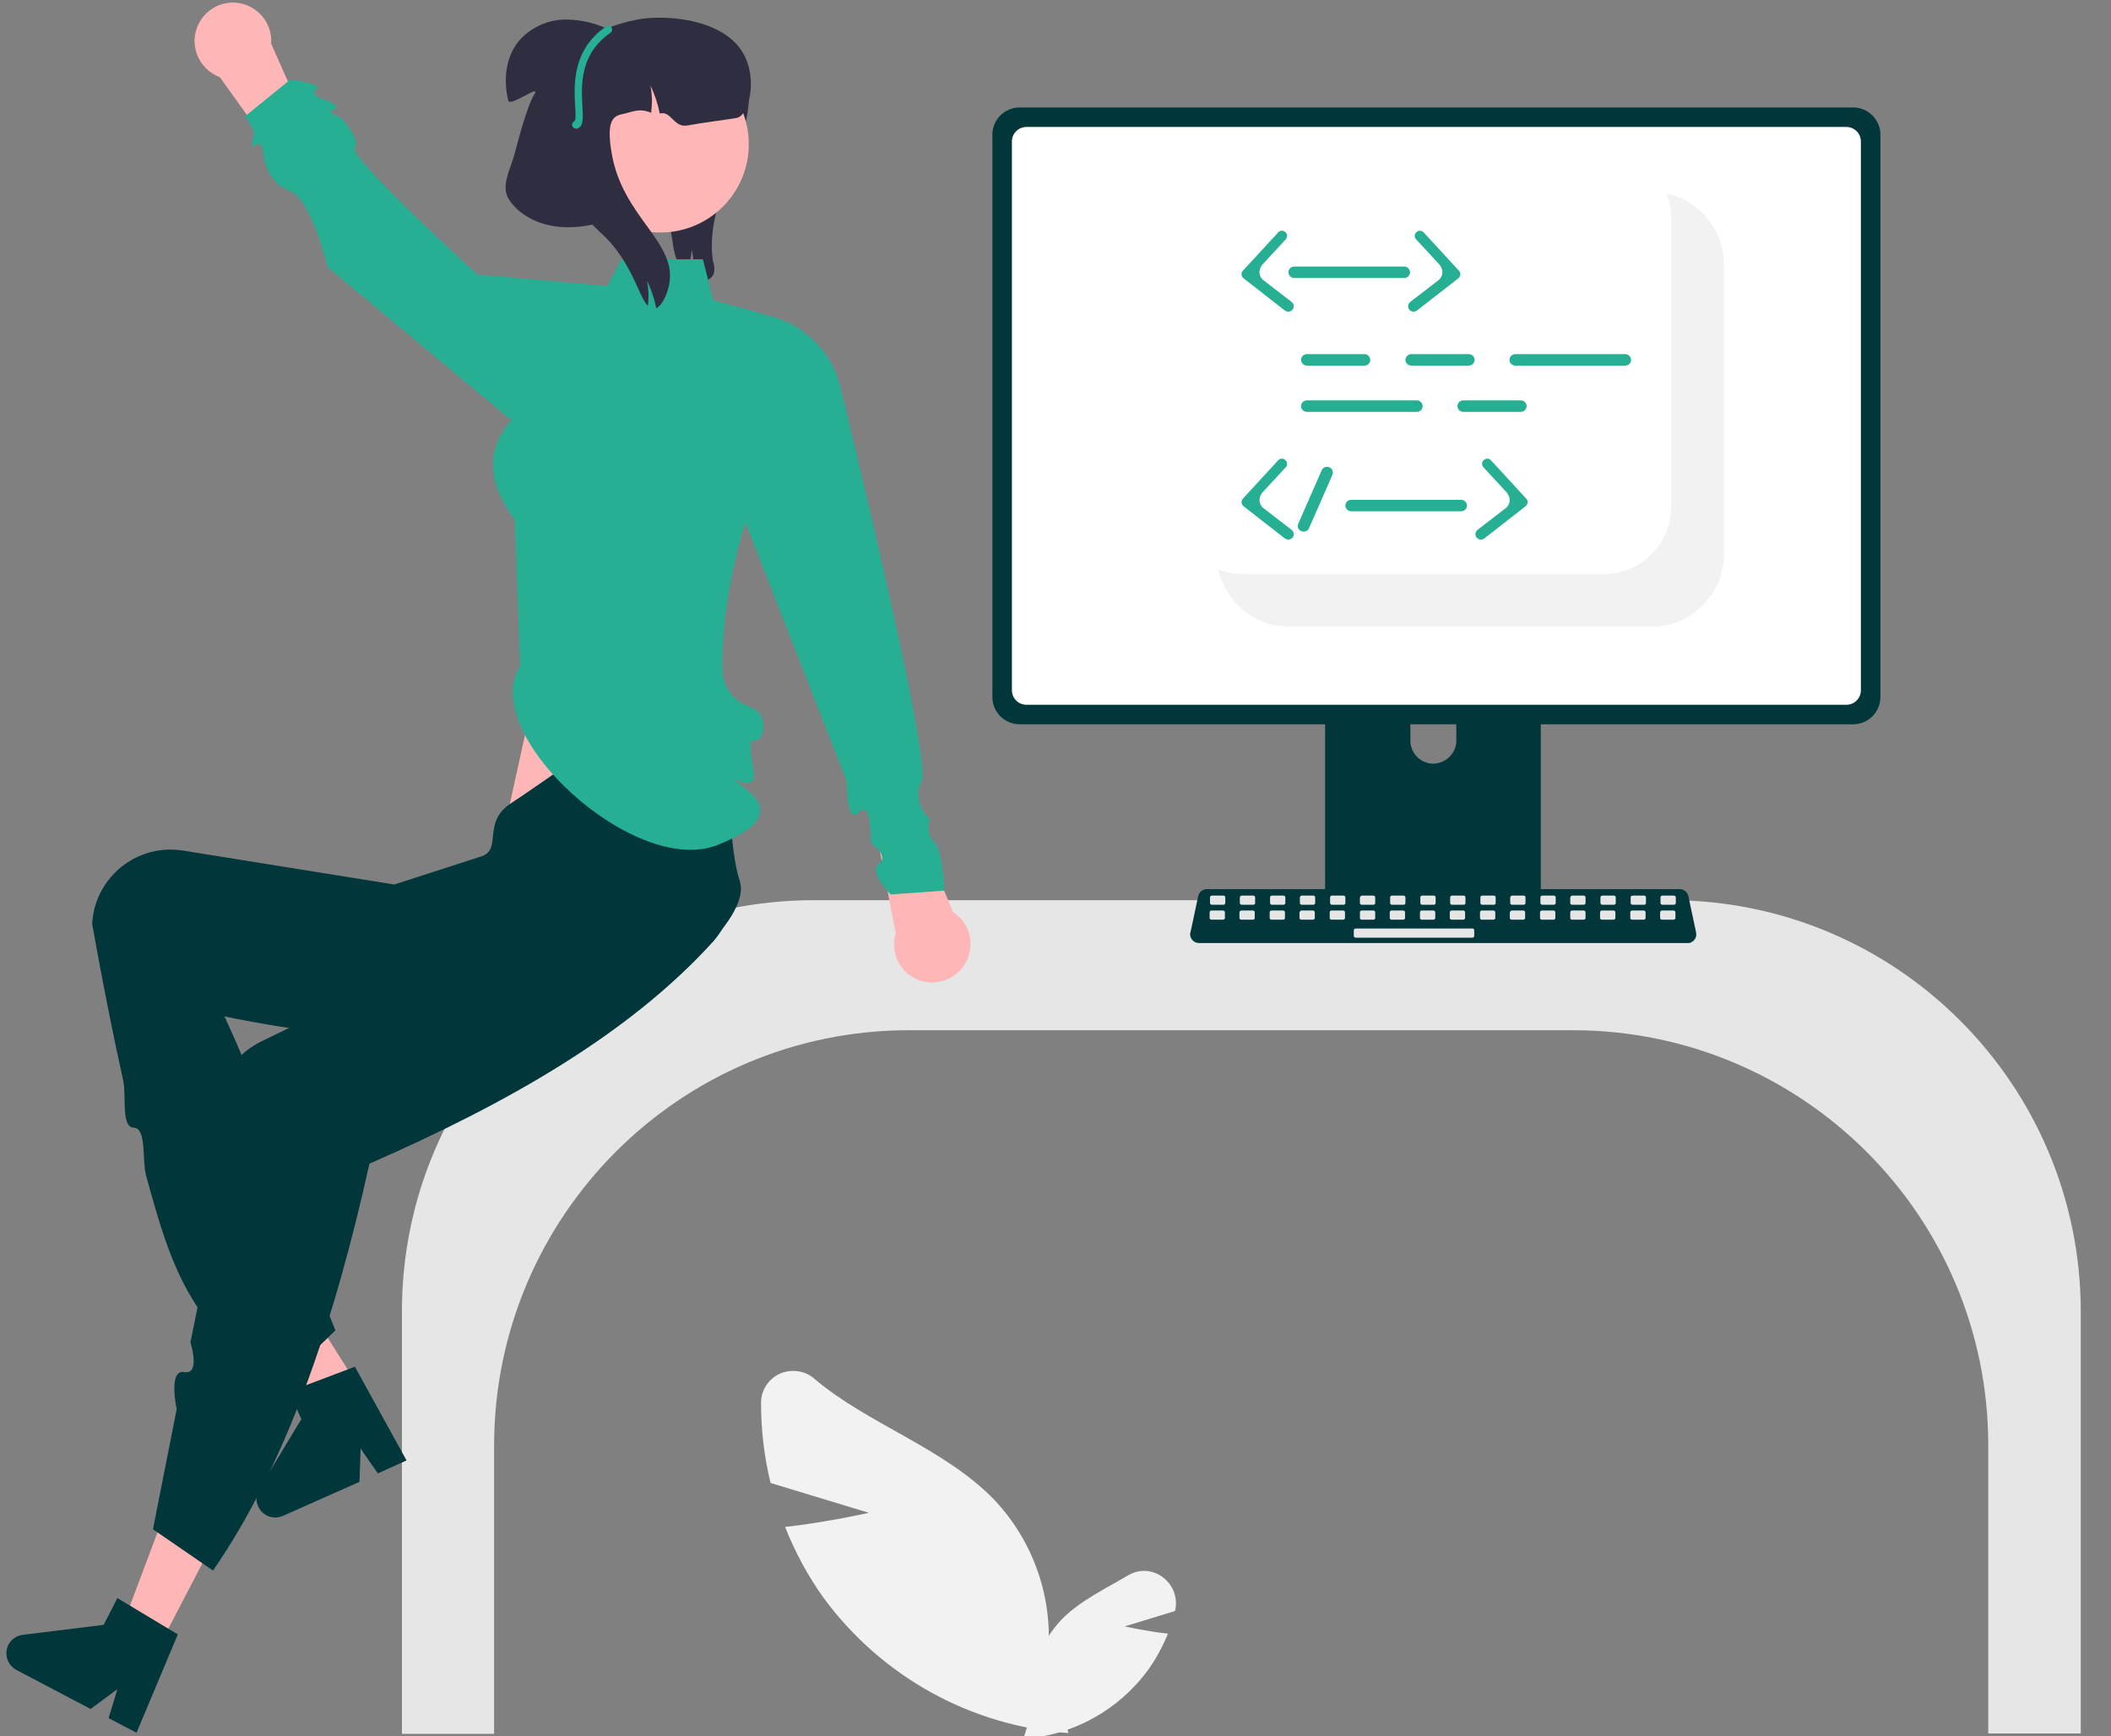 <?xml version="1.0" encoding="utf-8"?>
<!-- Generator: Adobe Illustrator 24.0.2, SVG Export Plug-In . SVG Version: 6.00 Build 0)  -->
<svg version="1.1" id="Capa_1" xmlns="http://www.w3.org/2000/svg" xmlns:xlink="http://www.w3.org/1999/xlink" x="0px" y="0px"
	 viewBox="0 0 552 454" style="enable-background:new 0 0 552 454;" xml:space="preserve">
<rect x="0" y="0" width="552" height="454" fill="#808080" stroke="none"/>
<style type="text/css">
	.st0{fill:#2F2E41;}
	.st1{fill:#FFB6B6;}
	.st2{fill:#E6E6E6;}
	.st3{fill:#F2F2F2;}
	.st4{fill:#01363A;}
	.st5{fill:#FFFFFF;}
	.st6{fill:#3F3D56;}
	.st7{fill:#26AF93;}
	.st8{fill:#E6E7E8;}
	.st9{fill:#26B094;}
	.st10{fill:#A0616A;}
	.st11{fill:#6C63FF;}
	.st12{opacity:0.1;enable-background:new    ;}
	.st13{fill:#CCCCCC;}
	.st14{fill:#034042;}
	.st15{fill:#012A2B;}
	.st16{fill:#FFB8B8;}
	.st17{opacity:0.2;enable-background:new    ;}
	.st18{fill:#28AD6B;}
	.st19{fill:#35D8B1;}
	.st20{fill:#27A2AF;}
</style>
<path class="st0" d="M186.3,72.2c-1,1.3-2.8,1.8-4.3,1.3c-0.2-0.1-0.5-0.2-0.7-0.2c0.2-2.7,0.1-5.4-0.4-8c-0.2,2.3-0.7,4.5-1.6,6.6
	c-0.7-0.7-1.3-1.6-1.8-2.5c-0.8-1.9-1.4-4-1.6-6c-1.2-7.1-2.4-14.5-0.4-21.4c2.9-10.1,12-17.4,15.7-27.2l1.9-1.7
	c3.2,5.4,3.3,12.2,2,18.4c-1.3,6.2-3.9,12-6,18s-3.6,12.3-2.7,18.6C186.8,69.4,187.1,71,186.3,72.2z"/>
<polygon class="st1" points="144.8,157.9 132.6,213.5 185.8,230.9 178,157.9 "/>
<path class="st2" d="M520,453.3h24.1V342.9c-0.1-59.4-48.2-107.5-107.5-107.5H212.6c-59.4,0.1-107.5,48.2-107.5,107.5v110.5h24.1
	v-75.5c0.1-59.9,48.6-108.5,108.5-108.5h173.7c59.9,0.1,108.5,48.6,108.5,108.5V453.3z"/>
<path class="st3" d="M227.2,395.6l-25.7-7.8c-1.7-6.9-2.5-13.9-2.5-21c0-4.6,3.8-8.4,8.5-8.3c2,0,3.9,0.7,5.4,2
	c13.8,11.8,33.9,18.1,47,31.6c10.9,11.5,16,27.3,13.9,42.9l5.6,18.2c-25.5-1.8-48.8-14.7-64-35.3c-4.1-5.7-7.5-12-10.1-18.6
	C216.1,398.1,227.2,395.6,227.2,395.6z"/>
<path class="st3" d="M294.1,425.3l13.1-4c0-0.1,0-0.1,0.1-0.2c1-4.5-1.8-9-6.3-10.1c-2.1-0.5-4.3-0.1-6.1,1
	c-5.9,3.5-12.5,6.6-17.3,11.5c-5.6,5.8-8.2,13.9-7.1,21.9l-2.9,9.3c13-0.9,24.9-7.5,32.6-18c2.1-2.9,3.8-6.1,5.2-9.5
	C299.8,426.6,294.1,425.3,294.1,425.3z"/>
<path class="st4" d="M400.2,153.9h-51c-1.5,0-2.7,1.2-2.7,2.7v80.6h56.4v-80.6C402.9,155.1,401.7,153.9,400.2,153.9
	C400.2,153.9,400.2,153.9,400.2,153.9z M374.8,199.7c-3.3,0-6-2.7-6-6v-9.3c0-3.3,2.7-6,6-6c3.3,0,6,2.7,6,6l0,0v9.3
	C380.8,197,378.1,199.6,374.8,199.7z"/>
<path class="st4" d="M484.6,28.1h-218c-3.9,0-7.1,3.2-7.1,7.1v147.1c0,3.9,3.2,7.1,7.1,7.1h218c3.9,0,7.1-3.2,7.1-7.1V35.2
	C491.7,31.3,488.5,28.1,484.6,28.1z"/>
<path class="st5" d="M482.8,33.2H268.4c-2.1,0-3.8,1.7-3.8,3.8v143.5c0,2.1,1.7,3.8,3.8,3.8h214.4c2.1,0,3.8-1.7,3.8-3.8V37
	C486.6,34.9,484.9,33.2,482.8,33.2z"/>
<path class="st6" d="M346.3,234.6v7.8c0,0.8,0.7,1.5,1.5,1.5h53.8c0.8,0,1.5-0.7,1.5-1.5v-7.8H346.3z"/>
<path class="st4" d="M441,246.6H313.5c-1.3,0-2.3-1.1-2.3-2.3c0-0.2,0-0.3,0.1-0.5l2-9.4c0.2-1.1,1.2-1.9,2.3-1.9h123.6
	c1.1,0,2.1,0.8,2.3,1.9l2,9.4c0.3,1.3-0.5,2.5-1.8,2.8C441.4,246.6,441.2,246.6,441,246.6z"/>
<path class="st2" d="M316.9,234.2h3c0.3,0,0.5,0.2,0.5,0.5v1.4c0,0.3-0.2,0.5-0.5,0.5h-3c-0.3,0-0.5-0.2-0.5-0.5v-1.4
	C316.4,234.4,316.6,234.2,316.9,234.2z"/>
<path class="st2" d="M324.7,234.2h3c0.3,0,0.5,0.2,0.5,0.5v1.4c0,0.3-0.2,0.5-0.5,0.5h-3c-0.3,0-0.5-0.2-0.5-0.5v-1.4
	C324.2,234.4,324.5,234.2,324.7,234.2z"/>
<path class="st2" d="M332.6,234.2h3c0.3,0,0.5,0.2,0.5,0.5v1.4c0,0.3-0.2,0.5-0.5,0.5h-3c-0.3,0-0.5-0.2-0.5-0.5v-1.4
	C332.1,234.4,332.3,234.2,332.6,234.2z"/>
<path class="st2" d="M340.4,234.2h3c0.3,0,0.5,0.2,0.5,0.5v1.4c0,0.3-0.2,0.5-0.5,0.5h-3c-0.3,0-0.5-0.2-0.5-0.5v-1.4
	C339.9,234.4,340.2,234.2,340.4,234.2z"/>
<path class="st2" d="M348.3,234.2h3c0.3,0,0.5,0.2,0.5,0.5v1.4c0,0.3-0.2,0.5-0.5,0.5h-3c-0.3,0-0.5-0.2-0.5-0.5v-1.4
	C347.8,234.4,348,234.2,348.3,234.2z"/>
<path class="st2" d="M356.1,234.2h3c0.3,0,0.5,0.2,0.5,0.5v1.4c0,0.3-0.2,0.5-0.5,0.5h-3c-0.3,0-0.5-0.2-0.5-0.5v-1.4
	C355.7,234.4,355.9,234.2,356.1,234.2z"/>
<path class="st2" d="M364,234.2h3c0.3,0,0.5,0.2,0.5,0.5v1.4c0,0.3-0.2,0.5-0.5,0.5h-3c-0.3,0-0.5-0.2-0.5-0.5v-1.4
	C363.5,234.4,363.7,234.2,364,234.2z"/>
<path class="st2" d="M371.9,234.2h3c0.3,0,0.5,0.2,0.5,0.5v1.4c0,0.3-0.2,0.5-0.5,0.5h-3c-0.3,0-0.5-0.2-0.5-0.5v-1.4
	C371.4,234.4,371.6,234.2,371.9,234.2z"/>
<path class="st2" d="M379.7,234.2h3c0.3,0,0.5,0.2,0.5,0.5v1.4c0,0.3-0.2,0.5-0.5,0.5h-3c-0.3,0-0.5-0.2-0.5-0.5v-1.4
	C379.2,234.4,379.4,234.2,379.7,234.2z"/>
<path class="st2" d="M387.6,234.2h3c0.3,0,0.5,0.2,0.5,0.5v1.4c0,0.3-0.2,0.5-0.5,0.5h-3c-0.3,0-0.5-0.2-0.5-0.5v-1.4
	C387.1,234.4,387.3,234.2,387.6,234.2z"/>
<path class="st2" d="M395.4,234.2h3c0.3,0,0.5,0.2,0.5,0.5v1.4c0,0.3-0.2,0.5-0.5,0.5h-3c-0.3,0-0.5-0.2-0.5-0.5v-1.4
	C394.9,234.4,395.2,234.2,395.4,234.2z"/>
<path class="st2" d="M403.3,234.2h3c0.3,0,0.5,0.2,0.5,0.5v1.4c0,0.3-0.2,0.5-0.5,0.5h-3c-0.3,0-0.5-0.2-0.5-0.5v-1.4
	C402.8,234.4,403,234.2,403.3,234.2z"/>
<path class="st2" d="M411.1,234.2h3c0.3,0,0.5,0.2,0.5,0.5v1.4c0,0.3-0.2,0.5-0.5,0.5h-3c-0.3,0-0.5-0.2-0.5-0.5v-1.4
	C410.7,234.4,410.9,234.2,411.1,234.2z"/>
<path class="st2" d="M419,234.2h3c0.3,0,0.5,0.2,0.5,0.5v1.4c0,0.3-0.2,0.5-0.5,0.5h-3c-0.3,0-0.5-0.2-0.5-0.5v-1.4
	C418.5,234.4,418.7,234.2,419,234.2z"/>
<path class="st2" d="M426.9,234.2h3c0.3,0,0.5,0.2,0.5,0.5v1.4c0,0.3-0.2,0.5-0.5,0.5h-3c-0.3,0-0.5-0.2-0.5-0.5v-1.4
	C426.4,234.4,426.6,234.2,426.9,234.2z"/>
<path class="st2" d="M434.7,234.2h3c0.3,0,0.5,0.2,0.5,0.5v1.4c0,0.3-0.2,0.5-0.5,0.5h-3c-0.3,0-0.5-0.2-0.5-0.5v-1.4
	C434.2,234.4,434.4,234.2,434.7,234.2z"/>
<path class="st2" d="M316.8,238.1h3c0.3,0,0.5,0.2,0.5,0.5v1.4c0,0.3-0.2,0.5-0.5,0.5h-3c-0.3,0-0.5-0.2-0.5-0.5v-1.4
	C316.3,238.3,316.5,238.1,316.8,238.1z"/>
<path class="st2" d="M324.6,238.1h3c0.3,0,0.5,0.2,0.5,0.5v1.4c0,0.3-0.2,0.5-0.5,0.5h-3c-0.3,0-0.5-0.2-0.5-0.5v-1.4
	C324.1,238.3,324.4,238.1,324.6,238.1z"/>
<path class="st2" d="M332.5,238.1h3c0.3,0,0.5,0.2,0.5,0.5v1.4c0,0.3-0.2,0.5-0.5,0.5h-3c-0.3,0-0.5-0.2-0.5-0.5v-1.4
	C332,238.3,332.2,238.1,332.5,238.1z"/>
<path class="st2" d="M340.3,238.1h3c0.3,0,0.5,0.2,0.5,0.5v1.4c0,0.3-0.2,0.5-0.5,0.5h-3c-0.3,0-0.5-0.2-0.5-0.5v-1.4
	C339.9,238.3,340.1,238.1,340.3,238.1z"/>
<path class="st2" d="M348.2,238.1h3c0.3,0,0.5,0.2,0.5,0.5v1.4c0,0.3-0.2,0.5-0.5,0.5h-3c-0.3,0-0.5-0.2-0.5-0.5v-1.4
	C347.7,238.3,347.9,238.1,348.2,238.1z"/>
<path class="st2" d="M356.1,238.1h3c0.3,0,0.5,0.2,0.5,0.5v1.4c0,0.3-0.2,0.5-0.5,0.5h-3c-0.3,0-0.5-0.2-0.5-0.5v-1.4
	C355.6,238.3,355.8,238.1,356.1,238.1z"/>
<path class="st2" d="M363.9,238.1h3c0.3,0,0.5,0.2,0.5,0.5v1.4c0,0.3-0.2,0.5-0.5,0.5h-3c-0.3,0-0.5-0.2-0.5-0.5v-1.4
	C363.4,238.3,363.6,238.1,363.9,238.1z"/>
<path class="st2" d="M371.8,238.1h3c0.3,0,0.5,0.2,0.5,0.5v1.4c0,0.3-0.2,0.5-0.5,0.5h-3c-0.3,0-0.5-0.2-0.5-0.5v-1.4
	C371.3,238.3,371.5,238.1,371.8,238.1z"/>
<path class="st2" d="M379.6,238.1h3c0.3,0,0.5,0.2,0.5,0.5v1.4c0,0.3-0.2,0.5-0.5,0.5h-3c-0.3,0-0.5-0.2-0.5-0.5v-1.4
	C379.1,238.3,379.4,238.1,379.6,238.1z"/>
<path class="st2" d="M387.5,238.1h3c0.3,0,0.5,0.2,0.5,0.5v1.4c0,0.3-0.2,0.5-0.5,0.5h-3c-0.3,0-0.5-0.2-0.5-0.5v-1.4
	C387,238.3,387.2,238.1,387.5,238.1z"/>
<path class="st2" d="M395.3,238.1h3c0.3,0,0.5,0.2,0.5,0.5v1.4c0,0.3-0.2,0.5-0.5,0.5h-3c-0.3,0-0.5-0.2-0.5-0.5v-1.4
	C394.9,238.3,395.1,238.1,395.3,238.1z"/>
<path class="st2" d="M403.2,238.1h3c0.3,0,0.5,0.2,0.5,0.5v1.4c0,0.3-0.2,0.5-0.5,0.5h-3c-0.3,0-0.5-0.2-0.5-0.5v-1.4
	C402.7,238.3,402.9,238.1,403.2,238.1z"/>
<path class="st2" d="M411.1,238.1h3c0.3,0,0.5,0.2,0.5,0.5v1.4c0,0.3-0.2,0.5-0.5,0.5h-3c-0.3,0-0.5-0.2-0.5-0.5v-1.4
	C410.6,238.3,410.8,238.1,411.1,238.1z"/>
<path class="st2" d="M418.9,238.1h3c0.3,0,0.5,0.2,0.5,0.5v1.4c0,0.3-0.2,0.5-0.5,0.5h-3c-0.3,0-0.5-0.2-0.5-0.5v-1.4
	C418.4,238.3,418.6,238.1,418.9,238.1z"/>
<path class="st2" d="M426.8,238.1h3c0.3,0,0.5,0.2,0.5,0.5v1.4c0,0.3-0.2,0.5-0.5,0.5h-3c-0.3,0-0.5-0.2-0.5-0.5v-1.4
	C426.3,238.3,426.5,238.1,426.8,238.1z"/>
<path class="st2" d="M434.6,238.1h3c0.3,0,0.5,0.2,0.5,0.5v1.4c0,0.3-0.2,0.5-0.5,0.5h-3c-0.3,0-0.5-0.2-0.5-0.5v-1.4
	C434.1,238.3,434.4,238.1,434.6,238.1z"/>
<path class="st2" d="M354.5,242.8h30.5c0.3,0,0.5,0.2,0.5,0.5v1.4c0,0.3-0.2,0.5-0.5,0.5h-30.5c-0.3,0-0.5-0.2-0.5-0.5v-1.4
	C354,243.1,354.2,242.8,354.5,242.8z"/>
<path class="st3" d="M450.8,69.3v75.5c0,10.5-8.5,19.1-19.1,19.1h-94.5c-7.6,0-14.5-4.5-17.5-11.5c-0.5-1.1-0.9-2.3-1.1-3.5
	c2,0.8,4.1,1.2,6.3,1.2h94.5c9.7,0,17.6-7.9,17.6-17.6V56.9c0-2.2-0.4-4.3-1.2-6.3c1.2,0.3,2.4,0.6,3.5,1.1
	C446.3,54.8,450.8,61.7,450.8,69.3z"/>
<polygon class="st1" points="98.2,369.7 88.8,375.5 61.2,341.6 75.1,333 "/>
<path class="st4" d="M106.3,381.9l-7.5,3.4l-4.5-6.5l-0.3,8.7l-20,8.9c-2.5,1.1-5.4,0-6.5-2.5c-0.7-1.5-0.6-3.2,0.3-4.6l11-18.2
	l-3.2-7.2l17.2-6.5L106.3,381.9z"/>
<path class="st4" d="M71.9,363.2l15.8-15.3c-11.8-29-12.7-47-29-82.1c38.7,7.9,66.4,7.4,98.4,0.3c10.8-2.4,38.8-24,36.5-35
	c-0.1-0.5-0.2-1-0.4-1.5c-3.4-11.7-1-29.6-8.5-42.6c-13.8-5.2-34.7,12.3-51,23c-7.9,5.1-2.1,12.2-8,14l-22.6,7.3l-55.4-8.9
	c-11.2-1.7-21.7,6-23.4,17.2c0,0.1,0,0.1,0,0.2c-0.1,0.6-0.2,1.2-0.2,1.8c2.5,14.1,5.2,27.8,8.1,40.9c0.9,4.2-0.6,12.3,2.8,12.4
	s2.1,8.5,3.2,12.5C45,332.3,49.2,344.5,71.9,363.2z"/>
<polygon class="st1" points="41.6,430.5 31.9,425.4 47.3,384.5 61.7,392 "/>
<path class="st4" d="M40,399.9l15.7,10.8c19.2-27.8,31.7-64.9,40.9-106.4c36.1-15.8,67.8-33.8,89.8-58c7.5-8.4,7-21.3-1.2-29.1
	c-0.4-0.4-0.8-0.7-1.2-1c-9.5-7.6-30.7-3.2-44.3-9.6l-24.2,33.5l2.8,7.8l-8.4,4.1l-7.1,3.5l-8.1,4l-26.7,13
	c-10.1,5.1-14.2,17.4-9.2,27.5c0,0,0,0.1,0.1,0.1c0.3,0.5,0.6,1.1,0.9,1.6L49.8,351c0,0,2.7,8.6-1.6,7.8s-2,9.7-2,9.7L40,399.9z"/>
<path class="st4" d="M35.7,453.1l-7.3-3.8l2.3-7.6l-7,5.2L4.3,436.7c-2.4-1.3-3.3-4.2-2.1-6.6c0.7-1.4,2.2-2.4,3.8-2.6l21.1-2.6
	l3.6-7l15.8,9.5L35.7,453.1z"/>
<path class="st1" d="M249.2,238.5l-11.4-27.6l-9,5l5.4,28.1c-1.6,5.3,1.4,10.9,6.6,12.5c5.3,1.6,10.9-1.4,12.5-6.6
	C254.7,245.5,253,240.9,249.2,238.5z"/>
<path class="st1" d="M57.5,20.2l17.4,24.3l7.6-6.9L70.9,11.4c0.4-5.5-3.8-10.3-9.3-10.7c-5.5-0.4-10.3,3.8-10.7,9.3
	C50.6,14.5,53.3,18.6,57.5,20.2L57.5,20.2z"/>
<path class="st7" d="M136,174.2c-11.3,17.5,30,55.6,51.8,46.7c3.8-1.6,16.9-6.7,8-13.9s1,0.9,1.3-3.8c0.2-3.1-2.2-9.9,0.3-9.6
	s4-7-1.5-8.8c-3.9-1.4-6.6-4.9-7-9c-0.5-19.2,6-39.2,6-39.2l26.5,67.7c0,0-0.2,11.7,3.2,8.1s3.1,8,3.1,8s5,3.5,2.1,5.5s3.1,8,3.1,8
	l14-1c0,0-0.2-10.4-2.6-12.7s-1.2-5.9-1.2-5.9s-4.9-4.6-2.1-10s-21-102-21-102c-1.9-9.5-9-17.1-18.4-19.6l-15.1-4.2l-2.7-10.7h-21.3
	l-3.7,7l-34-3c0,0-33.6-30.6-32-33s-3.6-8-3.6-8s-4.5-1.5-1.9-2.2S85,26.1,85,26.1s-4.4-1.2-2.3-2.7s-6.9-2.5-6.9-2.5l-11.7,9.5
	l2.4,4c0,0-1.4,5.4,0.4,3.5s2.2,3.8,2.2,3.8s1,6.3,6.6,8.2s10,20,10,20l48,40c-7.3,8.4-5.6,17.2,0.9,26.1L136,174.2z"/>
<circle class="st1" cx="172.7" cy="37.7" r="23.1"/>
<path class="st0" d="M192.8,30.8c-0.6,0.2-9.3,1.3-13,2c-3.7,0.7-4.3-4-7.3-3.1c0,0,0,0,0-0.1c-0.5-2.5-1.3-4.9-2.4-7.2
	c0.4,2.2,0.5,4.4,0.2,6.6c0,0.1,0,0.1,0,0.2c0,0.1,0,0.2,0,0.3c-3.2-1.4-5.2-0.1-7.4,0.3c-2.5,0.5-4.4,1.6-3,10
	c2.8,17.3,17.6,23.5,15,35c-0.5,2.3-1.8,5.1-3.3,5.8c-0.5-2.5-1.3-4.9-2.4-7.2c0.4,2.2,0.5,4.4,0.2,6.6c-2.5-2.6-4.2-11.9-12.5-19.3
	c-2-1.8-12.2-12.5-13.4-15c0.4,2,0.6,4.1,0.5,6.1c0,1.4-0.1,2.7-0.3,4.1c0,0.1,0,0.2,0,0.3c0,0.2,0,0.3-0.1,0.5c0,0.2,0,0.3-0.1,0.5
	c-3.3-0.5-6.3-1.1-7.7-2.4c-6.8-6.6,1.5-19.4,6-31c6.5-16.6,25.2-18.8,27-19c8-0.8,21.6,0.9,26,10C197.9,21.2,195.9,29.9,192.8,30.8
	z"/>
<path class="st0" d="M144.2,34.6l16.7-26c-4-2.3-8.6-3.5-13.2-3.5c-4.7,0.1-9.1,2.2-12.1,5.7c-3.4,4.2-4,10.2-2.7,15.5
	c0.4,1.8,8.8-4.6,6.8-1.6c-1.6,2.3-4.3,12.2-5,15c-1.1,4.5-4.1,9.1-1.4,12.8c3.1,4.4,8.7,6.7,14.2,6.9s10.8-1.3,16-3L144.2,34.6z"/>
<path class="st7" d="M150.6,33.6c-0.6,0-1-0.4-1-1c0-0.4,0.3-0.8,0.7-1c0.3-0.4,0.2-2.3,0.1-3.7c-0.3-5.5-0.9-14.8,8.1-21
	c0.5-0.3,1.1-0.2,1.4,0.3s0.2,1.1-0.3,1.4l0,0c-8.1,5.6-7.6,13.8-7.3,19.3c0.2,3.1,0.3,5.4-1.6,5.8
	C150.7,33.6,150.7,33.6,150.6,33.6z"/>
<path class="st7" d="M356.8,95.6h-15.1c-0.8,0-1.5-0.7-1.5-1.5s0.7-1.5,1.5-1.5h15.1c0.8,0,1.5,0.7,1.5,1.5S357.7,95.6,356.8,95.6z"
	/>
<path class="st7" d="M384.1,95.6H369c-0.8,0-1.5-0.7-1.5-1.5s0.7-1.5,1.5-1.5h15.1c0.8,0,1.5,0.7,1.5,1.5S384.9,95.6,384.1,95.6
	L384.1,95.6z"/>
<path class="st7" d="M397.7,107.7h-15.1c-0.8,0-1.5-0.7-1.5-1.5s0.7-1.5,1.5-1.5h15.1c0.8,0,1.5,0.7,1.5,1.5
	S398.5,107.7,397.7,107.7z"/>
<path class="st7" d="M370.5,107.7h-28.8c-0.8,0-1.5-0.7-1.5-1.5s0.7-1.5,1.5-1.5h28.8c0.8,0,1.5,0.7,1.5,1.5
	S371.4,107.7,370.5,107.7z"/>
<path class="st7" d="M425,95.6h-28.8c-0.8,0-1.5-0.7-1.5-1.5s0.7-1.5,1.5-1.5H425c0.8,0,1.5,0.7,1.5,1.5S425.9,95.6,425,95.6
	L425,95.6z"/>
<path class="st7" d="M367.2,72.7h-28.8c-0.8,0-1.5-0.7-1.5-1.5c0-0.8,0.7-1.5,1.5-1.5c0,0,0,0,0,0h28.8c0.8,0,1.5,0.7,1.5,1.5
	C368.7,72,368,72.7,367.2,72.7C367.2,72.7,367.2,72.7,367.2,72.7z"/>
<path class="st7" d="M369.6,81.5c-0.7,0-1.4-0.6-1.4-1.4c0-0.4,0.2-0.8,0.5-1.1l7.4-5.7c1.2-0.9,1.4-2.6,0.5-3.8
	c0-0.1-0.1-0.1-0.1-0.2l-6.2-6.7c-0.5-0.5-0.5-1.4,0.1-1.9c0.5-0.5,1.4-0.5,1.9,0.1c0,0,0,0,0,0l9.2,10c0.5,0.5,0.5,1.4-0.1,1.9
	c0,0-0.1,0.1-0.1,0.1l-10.9,8.5C370.2,81.4,369.9,81.5,369.6,81.5z"/>
<path class="st7" d="M336.9,81.5c0.7,0,1.4-0.6,1.4-1.4c0-0.4-0.2-0.8-0.5-1.1l-7.4-5.7c-1.2-0.9-1.4-2.6-0.5-3.8
	c0-0.1,0.1-0.1,0.1-0.2l6.2-6.7c0.5-0.6,0.5-1.4-0.1-1.9c-0.5-0.5-1.4-0.5-1.9,0.1l-9.2,10c-0.5,0.5-0.5,1.4,0.1,1.9
	c0,0,0.1,0.1,0.1,0.1l10.9,8.5C336.3,81.4,336.6,81.5,336.9,81.5z"/>
<path class="st7" d="M382.1,133.7h-28.8c-0.8,0-1.5-0.7-1.5-1.5s0.7-1.5,1.5-1.5h28.8c0.8,0,1.5,0.7,1.5,1.5
	S382.9,133.7,382.1,133.7L382.1,133.7L382.1,133.7z"/>
<path class="st7" d="M387.2,141.1c-0.7,0-1.4-0.6-1.4-1.4c0-0.4,0.2-0.8,0.5-1.1l7.4-5.7c1.2-0.9,1.4-2.6,0.5-3.8
	c0-0.1-0.1-0.1-0.1-0.2l-6.2-6.7c-0.5-0.6-0.5-1.4,0.1-1.9c0.5-0.5,1.4-0.5,1.9,0.1l9.2,10c0.5,0.5,0.5,1.4-0.1,1.9
	c0,0-0.1,0.1-0.1,0.1l-10.9,8.5C387.8,141,387.5,141.1,387.2,141.1z"/>
<path class="st7" d="M336.9,141.1c0.7,0,1.4-0.6,1.4-1.4c0-0.4-0.2-0.8-0.5-1.1l-7.4-5.7c-1.2-0.9-1.4-2.6-0.5-3.8
	c0-0.1,0.1-0.1,0.1-0.2l6.2-6.7c0.5-0.5,0.5-1.4-0.1-1.9c-0.5-0.5-1.4-0.5-1.9,0.1c0,0,0,0,0,0l-9.2,10c-0.5,0.5-0.5,1.4,0.1,1.9
	c0,0,0.1,0.1,0.1,0.1l10.9,8.5C336.3,141,336.6,141.1,336.9,141.1z"/>
<path class="st7" d="M339.5,136.9l6.1-13.9c0.3-0.8,1.2-1.1,2-0.8c0.8,0.3,1.1,1.2,0.8,2l-6.1,13.9c-0.3,0.8-1.2,1.1-2,0.8
	S339.1,137.7,339.5,136.9C339.5,136.9,339.5,136.9,339.5,136.9L339.5,136.9z"/>
<path class="st8" d="M-613.3,44.1h-66.8c-2.3,0-4.2-1.9-4.2-4.2s1.9-4.2,4.2-4.2h66.8c2.3,0,4.2,1.9,4.2,4.2S-611,44.1-613.3,44.1z"
	/>
<path class="st8" d="M-561.2,58.2h-118.9c-2.3,0-4.2-1.9-4.2-4.2s1.9-4.2,4.2-4.2h118.9c2.3,0,4.2,1.9,4.2,4.2
	S-558.9,58.2-561.2,58.2L-561.2,58.2z"/>
<path class="st8" d="M-561.2,72.1h-118.9c-2.3,0-4.2-1.9-4.2-4.2s1.9-4.2,4.2-4.2h118.9c2.3,0,4.2,1.9,4.2,4.2
	S-558.9,72.1-561.2,72.1L-561.2,72.1z"/>
<path class="st4" d="M-548.6,144.4v-2c-23,0-43-18.8-48.4-44.9l8.7,2.2c-4.2-4-8.4-10.6-11-16c-1.5,5.8-4.4,13.1-7.8,17.8l8.2-3.9
	C-593.6,124.9-572.6,144.4-548.6,144.4z"/>
<path class="st9" d="M-557.3,68.3c0,2.2-1.8,4-4,4h-51.8c-2.2,0-4-1.8-4-4c0-2.2,1.8-4,4-4h51.8C-559.1,64.3-557.3,66.1-557.3,68.3z
	"/>
<g>
	<path class="st1" d="M-790.4,290c-0.8-2.7-2.1-5.1-3.7-6.8l-5.8-26.6l-12.7,3.1l7.3,26.7c-0.5,2.3-0.4,4.9,0.4,7.7
		c1.8,6.3,6.5,10.4,10.6,9.3S-788.6,296.3-790.4,290L-790.4,290z"/>
	<path class="st9" d="M-792.1,115.5c0,0-13.7-0.5-21.7,8.5c-9.1,11.1-15.4,54.8-10.7,57.7l12.7,90.1l18.1-2.5l-4.6-108.1
		L-792.1,115.5L-792.1,115.5L-792.1,115.5z"/>
</g>
<polygon class="st4" points="-699.4,267.3 -702.7,377.2 -749.9,377.2 -751.8,334.9 -760.2,377.2 -810.9,377.2 -804.6,304.4 
	-798.1,289.1 -793.6,278.7 "/>
<path class="st9" d="M-736.9,97.6l-32.8-2l-10.9,13.9c-9.5,2-18,4.6-23.9,9c1.4,41.7-1.7,96,10.9,106.5l-11.2,79.2
	c0,0,4.5-3.9,12.1-2.5c2.6,0.5,5.8,6.4,9,6.7c24.7,2.7,64.6-0.1,84.4-41l-7.7-59.3l2-86.6c-6.2-4.9-14-8.1-22.9-10L-736.9,97.6
	L-736.9,97.6L-736.9,97.6z"/>
<g>
	<path class="st1" d="M-673.7,73.3c0.4,3.5-0.1,6.7-1.1,9.3l5.5,32.7l-15.6,2.1l-3.9-33.4c-1.6-2.3-2.7-5.4-3-8.9
		c-0.8-7.9,2.6-14.7,7.6-15.2C-679.2,59.5-674.5,65.5-673.7,73.3L-673.7,73.3L-673.7,73.3z"/>
	<path class="st9" d="M-725.6,123.9c-1.6,2.4-1.2,5.1-1.6,8.4c-1.7,13.8,24.8,54.7,43.2,59.4c2.4,0.6,3.8,3.2,6.2,3.7l0,0
		c7.2,1.5,13.9-4.2,13.5-11.5l-5-94.3l-20.9,7.1l1.3,48.9c-0.1-10.1-9.4-20.5-16.5-24.8C-705.3,121-719.6,115.1-725.6,123.9
		L-725.6,123.9z"/>
</g>
<g>
	<circle class="st1" cx="-749.9" cy="64.1" r="28.9"/>
	<path class="st4" d="M-723,42.8c-0.2,0.1,3.8-3.9,4-4c4-2-0.1,17.5-3,16.9c-7.1-1.3-10.1-4-12.9,2.6c-0.8,1.9-1.2,3.9-2.7,5.3
		c-2.1,1.8-5.5,1.7-7.1,3.8c-1.3,1.7-1,4.3,0,6.2c1,2,2.5,3.6,3.4,5.6c1,2.2-3.3,9.4-5,13.4v0l0,0c-0.4,1.1-1.5-2-2.6-2.3
		c-1.3-0.4-3.3,2.7-5.4,2.2c0,0,0,0,0,0c-2-0.6-4.2-1.2-6.4-1.8h0c-6.2-1.7-7.8,0.7-8.1,0.7l-3.9-4c-1.3-1-1.2-4.1-2.1-4.9
		c-0.8-0.7-2.7,0.9-3.2,0.2c-2.8-3.2-3.4-6.5-5-12.8c-1.5-5.8-4.6-23.2,1.8-24c6-0.7,1.6-9,7.6-8.7c-0.4-1.5,0.3-3.1,1.4-4.2
		c1.1-1.1,2.5-1.8,4-2.4c7.1-2.9,5.9-5.4,13.4-3.7c0.7-1,10.3-3.8,11.7-3.4c0.1,0-2.1,4.3,3.3,3.4c-0.2,1.2,2.7-1.4,3,3
		c5.7-3.4,8.8,4.8,9,6c0.2,1.5-2,0.7-0.5,1c0.9,0.1,2.4,2,2.3,2.9c0.6-0.9,1.3-1.7,2-2.6c0.1,0,0.2,0,0.3,0c3,0.6-0.4,10.5-0.3,7.4
		C-724,38.8-720,42.2-723,42.8L-723,42.8L-723,42.8z"/>
</g>
<path class="st4" d="M-354,36.9c-1.1,8.8-2.2,17.6-3.5,26.3c-0.5,3.6-1.1,7.2-2.5,10.5c-1,2.3-2.3,4.3-3.7,6.3
	c-1.6,2.4-3.2,4.9-5.4,6.8c-2.2,1.9-5,3.2-7.9,3c7.7-5.2,12.8-13.9,13.6-23.1c0.4-4.3-0.1-8.7-0.2-13c-0.1-4.3,0.3-8.8,2.3-12.7
	c2-3.9,6-6.9,10.3-6.8L-354,36.9C-354,36.9-354,36.9-354,36.9z"/>
<g>
	<path class="st10" d="M-431.7,224.3L-431.7,224.3c-6.2,5.1-13.9,5.9-17.1,2c-3.2-4-0.8-11.3,5.5-16.4c2.7-2.2,5.7-3.6,8.5-4.2
		l26.7-21.1l9.6,12.7l-27.4,19.5C-427,219.4-429,222.1-431.7,224.3L-431.7,224.3L-431.7,224.3z"/>
	<path class="st9" d="M-426.7,195.6l39.8-37.8l4-3c0,0,22.8-22.3,28.8-22.8c2.5-0.2,5,0.4,7.1,1.8c3.4,2.2,5.2,5.9,5.2,9.5
		c0,3.1-1.2,6.1-3.8,8.4l-36.4,32.7l-15.5,13.9l-19.3,17.3l-2-4l-6.6-13.5L-426.7,195.6L-426.7,195.6L-426.7,195.6z"/>
</g>
<path class="st10" d="M-341.6,170l-39.9,12.2c6.7,1.9,9.5,42.5,3.3,43.8c0,0,66,4.7,62.4,0c-4.4-5.7,1.5-43.8,4.3-43.8L-341.6,170z"
	/>
<path class="st4" d="M-288.5,377.2l-3.5-42c0-15-1-28.6-2.5-40.7c-6.3-48.6-22-73.5-22-73.5h-58.7c-0.1,0.1-0.2,0.2-0.2,0.2l0,0
	c-13.9,14.6-21.1,51.2-24.3,73.3c-1.5,10.5-2.1,17.8-2.1,17.8l-5.7,51l4.2,14h34.2l-0.5-3l22-79.8l0.3-1l0.2,1l20.4,82.8
	L-288.5,377.2L-288.5,377.2z"/>
<path class="st9" d="M-374,145.8l12.4-25l10.5-18.2l8.5-8.6h23.1l2.2,8.6l12.9,7.2l4.6,35.9l-16.3,77.9
	c-19.4-15.8-59.3-20.2-59.3-20.2l-6.5-18.8l-4.3-22.7l-0.5-2.7L-374,145.8L-374,145.8L-374,145.8L-374,145.8z"/>
<g>
	<path class="st10" d="M-375.5,191.1L-375.5,191.1c-8-0.2-14.4-4.6-14.3-9.7c0.1-5.1,6.8-9.1,14.8-8.8c3.5,0.1,6.7,1,9.2,2.4l34,1.4
		l-1,16l-33.4-3.1C-368.7,190.5-372,191.2-375.5,191.1L-375.5,191.1L-375.5,191.1L-375.5,191.1z"/>
	<path class="st9" d="M-332,136.7l32.1,31.9l-55.9,5.7l-13,18.3l77.9,2.6c7,2.5,14.5-2.4,15.1-9.8v0c0.2-2.5-15.8-66.3-25.5-72.2
		C-312.6,106.2-332,136.7-332,136.7l6.3-10.6L-332,136.7L-332,136.7z"/>
</g>
<circle class="st10" cx="-335.9" cy="62.2" r="26.2"/>
<path class="st4" d="M-278.4,143.9c-0.7,2.5-5.8,3.8-7,7c-3.8,2.2-1.7-15.6-3.3-16.7c-1.2-0.9-1.5,1.3-1.8-0.6
	c-1-6.9-7.7-5.4-12.6-6.5c-0.6-1.1-1-2.1-1.3-3.2c-0.5-1.9-2.8-2.5-4.1-1.1c-0.6-0.5-1-2.4-1.5-4.3c-0.3-1.4-0.6-2.8-1-3.6l-3.4-7.7
	l1.1,5.8c-2.2-0.8-4.5,0-5.8-2.7c-1.7-3.6-2.3-7.7-1.1-11.4c1.1-3.4,3-10.2,5.1-15.8c-2.4,1.7-5.2,3-8.5,3.6c1.2-2.2,2.4-4.5,2.9-7
	c0.5-2.5,0.2-5.2-1.4-7.2c-1.3-1.6-3.2-1.2-4.8-2.5c-1.3-1-2.3-3.6-3.1-5c3.2,10.7,5.7,22.1,1.6,32.3c-2.8,7.1-8.8,12.8-16,15.5
	c3.8-2.7,7.5-5.6,10.4-9.3c3.1-4,5-9,4.4-14c-1-7.8-15.4-32.5-17.2-37.4c1,4.7,0.6,8.4-2,10.5c-0.7-6.9-8.2-6.3-12.3-9
	c0,0-3.2-17.9,4.3-18c3.6,0,7.3-8.5,10.6-10c5.2-2.4,8.4-0.8,14.1-0.6c5.8,0.2,11.3,2.6,14.8,7.2c1.8,2.4,2.5,0.5,5.3,2
	c2.6,1.4,4.4,0.1,7.4,0.2c6,0.2,11.7,3.3,15.1,8.3c3.3,4.9,5.4,4.5,4.1,12.1c0,0.1,0,0.3,0,0.5c0.7,12-1.1,24.1-5.9,35.1
	c-1.5,3.4,5.7,6.9,5.7,11.2c0,4.9-8,9.4-7.2,11.5c2.1,10.2,14,7.9,11.2,24.9C-281.8,139.2-277.9,142.2-278.4,143.9L-278.4,143.9z"/>
<path class="st0" d="M-351,112.8c0.2-0.1,0.4-0.1,0.7-0.2c-0.3,0.2-0.5,0.4-0.8,0.6L-351,112.8z"/>
<path class="st9" d="M-314.1,28.9c-2.9,0.4-5.7-4.3-4.1-10.9c3.5,5.4,5.3,11.5,5.6,18.1l-1.9,0.6L-314.1,28.9L-314.1,28.9z"/>
<path class="st9" d="M-299.5,22.8c-1.9,6.9-11.8,11.5-13.6,9.1l-0.2,4.1l-1.2-1.6C-311,29.2-306.1,25.1-299.5,22.8
	C-299.5,22.8-299.5,22.8-299.5,22.8z"/>
<g>
	<path class="st8" d="M-516.5,208.7c0-2.3,1.9-4.2,4.2-4.2h66.8c2.3,0,4.2,1.9,4.2,4.2c0,2.3-1.9,4.2-4.2,4.2h-66.8
		C-514.6,212.9-516.5,211-516.5,208.7z"/>
	<path class="st8" d="M-516.5,236.6c0-2.3,1.9-4.2,4.2-4.2h66.8c2.3,0,4.2,1.9,4.2,4.2c0,2.3-1.9,4.2-4.2,4.2h-66.8
		C-514.6,240.7-516.5,238.9-516.5,236.6z"/>
	<path class="st8" d="M-564.4,226.9c-2.3,0-4.2-1.9-4.2-4.2c0-2.3,1.9-4.2,4.2-4.2h118.9c2.3,0,4.2,1.9,4.2,4.2
		c0,2.3-1.9,4.2-4.2,4.2H-564.4z"/>
</g>
<g>
	<path class="st4" d="M-573.2,187.2l-8.2-3.9c3.4,4.7,6.3,12,7.8,17.8c2.6-5.4,6.9-12.1,11-16l-8.7,2.2
		c5.3-26.1,25.4-44.9,48.4-44.9v-2C-546.9,140.4-567.8,160-573.2,187.2L-573.2,187.2z"/>
	<path class="st9" d="M-535.5,227h-51.8c-2.2,0-4-1.8-4-4c0-2.2,1.8-4,4-4h51.8c2.2,0,4,1.8,4,4C-531.6,225.2-533.3,227-535.5,227z"
		/>
</g>
<ellipse transform="matrix(0.16 -0.987 0.987 0.16 -591.218 -408.722)" class="st4" cx="-535.8" cy="143.1" rx="15.6" ry="15.6"/>
<circle class="st8" cx="-620.4" cy="20.7" r="9.6"/>
<circle class="st8" cx="-507.9" cy="186.9" r="9.6"/>
<path class="st3" d="M1478,245.7l-2.7,21.6l-6.7,53.7h-135.4c1.1-12,2.5-29.4,4-48.1c0.2-1.9,0.3-3.7,0.5-5.6
	c3.9-47,8.1-100.2,8.1-100.2l17.8,3.3l34.5,6.4l14.1,2.6l37.7,7C1468.7,190,1481.6,217.2,1478,245.7L1478,245.7z"/>
<polygon class="st1" points="1375.6,80.1 1392.3,109.3 1360.3,131.9 1346.6,96.1 "/>
<circle class="st1" cx="1354.4" cy="66.4" r="41.2"/>
<path class="st4" d="M1351.5,75.7c-3.3-5-2-7.6-4.7-9.4c0,0-1.1-0.7-9-1.2l0,0c-1.8-12.7-4-14.3-4-14.3c-2.5-1.8-6.3-1.2-8.7-0.1
	c-5,2.3-4.4,7.3-7.7,8.2c-4.6,1.3-13-6.1-13.9-14.6c-0.7-6.9,3.8-13.6,5.5-13.3c1.8,0.4,5.9-5,8.2-4.9c1.5,0.1,7.9-2.7,9.6-2.5
	c1.9,0.2,8,3.4,8.2,2.7c1.8-5.1,1.3-6.5,2.8-7.9c2.7-2.6,7-0.8,13.9,0.2c14.1,2,16.5-2.7,23.7,0.5c3.6,1.6,6.7,5.9,12.6,14.4
	c8.3,11.9,12.5,17.8,12.5,24.8c0,7.1-3.4,6.6-4.9,17.1c-1.7,11.7,1.9,17-2,20.8c-3,2.9-9.1,3.6-12.3,1.1c-5.5-4.4,1.7-15-4.4-22.8
	c-3.7-4.8-11.2-6.9-14.7-4.5c-3.9,2.7-1.7,10.5-4.5,11.2C1355.5,81.8,1352,76.5,1351.5,75.7L1351.5,75.7z"/>
<path class="st9" d="M1447.5,238.1c-1.2,19.7-5.7,25.9-7.3,49.1c-0.3,5.1-0.6,11-0.6,18.1c0,1.8,0,3.5,0,5.2c0,3.6-0.1,7-0.5,10.5
	c-0.3,2.8-0.9,5.6-1.8,8.5h-88.8c0,0,0,0,0-0.1c-0.5-2.3-0.8-4.4-1.1-6.5c-0.1-0.7-0.2-1.3-0.2-2c-0.1-0.8-0.2-1.5-0.2-2.2
	c-0.3-2.9-0.5-5.7-1.2-8.3c-0.9-3.6-2.4-7.1-5.6-10.4c-1.3-1.4-2.6-2.4-3.9-3.3c-0.3-0.2-0.5-0.3-0.7-0.5c-3.5-2.4-6.9-4.2-9.8-9.1
	c0-0.1-0.1-0.1-0.1-0.2c-0.5-0.9-1.8-3.2-2.7-6.2c-1-3.2-1.6-7.1-0.5-11.2c2.6-9.6,12.1-10.6,19.9-20.3c0.8-1,1.7-2.2,2.5-3.5
	c3.5-5.7,4.5-10.8,5.6-16.8c0.2-1,0.3-1.9,0.5-2.9c0.1-0.7,0.2-1.4,0.3-2.1c0.6-5.7,0.3-10.6-0.4-15c-2.4-14.4-9.4-23.3-4.4-36.3
	c1.6-4.1,3.8-7.1,6-9.7c4.7-5.5,9.6-9.1,8.7-16.3c-0.9-7.2-6.3-8.2-6.9-14.5c-0.3-3.2,0.7-6.5,2.7-9.8v0c6.2-10.6,21.8-20.3,31.7-20
	c1.8,0.1,3.5,0.5,4.8,1.3c4.9,2.9,2.9,9.2,10.3,18c5.6,6.5,11.9,9.2,14.3,10.4c9.5,4.9,17.2,19.5,22.4,38.1c0,0.1,0.1,0.3,0.1,0.4
	c3.2,11.7,5.5,24.9,6.6,38.4c0.5,5.7,0.8,11.4,0.8,17.1C1447.9,230.7,1447.8,234.6,1447.5,238.1z"/>
<g>
	<polygon class="st1" points="1381,305.5 1379.2,310.5 1378.1,313.7 1375.4,321 1372.4,329.5 1352.7,329.5 1356,321 1357.5,317.1 
		1360.1,310.5 1364.3,299.5 	"/>
	<path class="st9" d="M1440.5,168.6c0,0.7-0.1,1.4-0.2,2.2c-0.8,7.9-2.6,22.1-5.3,38.4c-1.4,8.5-3.1,17.7-5,26.7
		c-4,19.5-9,38.8-14.7,51.4c-1,2.3-2,4.3-3.1,6.2c-0.8,1.4-1.7,2.8-2.5,4.1c-2.9,4.4-6.1,8.6-9.5,12.6c-0.1,0.2-0.3,0.3-0.4,0.5
		c-0.5,0.6-1.1,1.3-1.7,1.9c-2.7,3.1-5.5,6-8.3,8.6c-3.3,3.2-6.5,6.1-9.3,8.5h-31.9l-0.1-0.1l-4.6-2c0,0,1.3-1.5,3.5-4.4
		c0.5-0.6,0.9-1.2,1.5-2c0.6-0.9,1.3-1.8,2.1-2.9c1.5-2.2,3.3-4.7,5.2-7.6c3.6-5.6,7.8-12.5,12-20.5c0.5-0.9,1-1.9,1.5-2.8
		c0,0,0-0.1,0-0.1c0.8-1.6,1.7-3.3,2.5-5c7-14.5,8.9-26.5,9.5-30.3c0.8-5.5,1.9-13.2,1.6-21.7c-0.2-5.6-1-11.5-2.9-17.3v0
		c-0.4-1.2-0.9-2.5-1.4-3.7c-0.9-2.2-2-4.4-3.3-6.5c-5.6-9.4-10.2-9.8-13.9-20c-1.1-3-3.5-9.9-2.8-17.1v0c0.1-0.9,0.2-1.8,0.4-2.7v0
		c0-0.3,0.1-0.5,0.2-0.8c0.6-2.2,1.5-4.4,2.9-6.5c2.8-4,6.6-6.4,10-7.9l0,0c3.9-1.6,7.3-2,8-2c14.6-1.3,25.9,11,32.1,17.7
		c2.4,2.6,4.6,4.8,6.6,6.5c15.6,13.9,19.8,5,20.9,0.4C1440.4,169.6,1440.5,169,1440.5,168.6L1440.5,168.6z"/>
	<path class="st11" d="M1440.6,168.1c0,0,0,0.2,0,0.5C1440.6,168.4,1440.6,168.3,1440.6,168.1
		C1440.6,168.1,1440.6,168.1,1440.6,168.1z"/>
</g>
<path class="st2" d="M1361.2,379.1h-536c-5,0-9,4-9,9c0,5,4.1,9,9,9h536c5,0,9-4,9-9C1370.2,383.1,1366.1,379.1,1361.2,379.1z"/>
<path class="st2" d="M1242.2,425.8H944.1c-5,0-9,4-9,9s4,9,9,9h298.1c5,0,9-4.1,9-9S1247.2,425.8,1242.2,425.8z"/>
<polygon class="st1" points="884.8,82 918.5,67.8 933,97.5 897.5,112 "/>
<polygon class="st12" points="884.8,82 918.5,67.8 933,97.5 897.5,112 "/>
<path class="st9" d="M889.6,70.7l33.3,38.4c0,0-23.2,73.2-46.4,79.7s-65.9,38.4-65.9,38.4L757,192.4l26.1-38.4
	c0,0,63-86.2,79.7-86.2C879.4,67.8,889.6,70.7,889.6,70.7L889.6,70.7z"/>
<path class="st4" d="M844.5,321H767l-4.9-6.6l-20-26.8l-4.6-6.2c0,0-17.4-31.9-13.8-60.9s41.3-35.5,41.3-35.5h1.6l46.1,40.5
	l-2.8,37.7l14.6,24.3L844.5,321z"/>
<polygon class="st0" points="782.8,321 762,321 762,290.3 "/>
<path class="st3" d="M1231.3,274.3l-2.6,13.4l-6.4,33.3h-129c1-7.5,2.4-18.2,3.9-29.8c0.1-1.2,0.3-2.3,0.4-3.5
	c3.7-29.2,7.7-62.2,7.7-62.2l17,2.1l32.9,4l13.4,1.6l35.9,4.4C1222.4,239.7,1234.7,256.6,1231.3,274.3L1231.3,274.3z"/>
<path class="st0" d="M1413.8,321h-69.9c1.1-1.3,1.7-2,1.7-2l21-3.5l43.2-7.1C1409.7,308.5,1411.7,313.6,1413.8,321L1413.8,321z"/>
<polygon class="st10" points="1117.1,96.5 1147.6,139.5 1094.5,141.1 1088.8,100.7 "/>
<polygon class="st12" points="1117.1,96.5 1147.6,139.5 1094.5,141.1 1088.8,100.7 "/>
<path id="uuid-ae755ff6-bb09-410e-86b1-7d1b81a37005-482" class="st10" d="M967.1,185.7c-3.9-11.3-12.9-18.4-20-15.9
	c-7.2,2.5-9.8,13.6-5.9,24.9c1.5,4.5,4.1,8.6,7.5,11.9l17.1,47.5l22.1-8.5l-19.2-45.9C969.3,194.9,968.8,190.1,967.1,185.7
	L967.1,185.7z"/>
<path class="st13" d="M1173,163.7l0,43.8l-4.1,16.2l-8.4,33.3l-6.1,30.6l-4.6,22.8l-1.6,8.2c-1.2,0.8-2.4,1.6-3.7,2.4h-106
	c-6-3.6-9.4-6.4-9.4-6.4s1.7-1.6,3.6-4.1c3.2-4.2,7.1-11.2,4.7-17.8c-0.5-1.4-0.6-3.1-0.5-5c1-12.5,14.1-33.6,14.1-33.6l-2.7-31.3
	l-1.2-13.7l8.4-66.9l27.3-15.9l4.7-0.5l46.5-2.5l19.2,1.1l0.9,0.2L1173,163.7L1173,163.7z"/>
<g>
	<polygon class="st1" points="1175.1,321 1151.9,321 1150.9,310.5 1150.9,310.3 1157.4,309.9 1174.5,308.7 1174.8,315 1175,319.8 	
		"/>
	<path class="st13" d="M1180.8,174.3l9.7,57.1l-7.9,56.2l-1.2,8.8l-2.2,15.5l-0.7,4.8l0,0.5l0.2,3.9h-27.5l-1-10.5l-0.1-0.9
		l-2.1-21.5l0-0.4l-4.4-45.6l8.6-33l0.6-2.4v0l3.8-56.5l-2.9-25.7l0-0.2c0.1,0,0.1,0.1,0.2,0.1c0.2,0.1,0.3,0.2,0.4,0.3
		C1171.2,135.4,1181.3,154.3,1180.8,174.3L1180.8,174.3z"/>
</g>
<path class="st13" d="M1065.4,153.1l-10.6-11c0,0-22.7,10.2-23.8,15.9c-1.1,5.7-41.1,88.9-41.1,88.9l-17.4-46.5l-22.7,15.1
	c0,0,18.2,72.2,35.2,75.6s74-85.4,74-85.4L1065.4,153.1L1065.4,153.1z"/>
<path class="st2" d="M1495.3,287.2H670.9c-11.7,0-21.2,9.5-21.2,21.2s9.5,21.2,21.2,21.2h824.5c11.7,0,21.2-9.5,21.2-21.2
	S1507,287.2,1495.3,287.2z"/>
<path class="st14" d="M1168.2,222.7l-1.6,74.8c-0.2,7.2-6.1,13-13.3,13h-137.6c-7.1,0-12.9-5.5-13.3-12.6l-4.1-74.8
	c-0.4-7.6,5.7-14,13.3-14h143.3C1162.4,209.1,1168.4,215.2,1168.2,222.7L1168.2,222.7z"/>
<circle class="st1" cx="946.1" cy="67.2" r="32.9"/>
<polygon class="st1" points="891,153.3 894.6,192.4 919.3,291.7 898,299.2 862,191 857.1,147.5 "/>
<path class="st14" d="M881.2,222.7l-1.6,74.8c-0.2,7.2-6.1,13-13.3,13H728.7c-7.1,0-12.9-5.5-13.3-12.6l-4.1-74.8
	c-0.4-7.6,5.7-14,13.3-14h143.3C875.4,209.1,881.4,215.2,881.2,222.7L881.2,222.7z"/>
<ellipse class="st1" cx="923.2" cy="299.5" rx="26" ry="11.5"/>
<path class="st9" d="M839.9,159.3l14.9-79.2c0,0,41.3-5.8,42.7,8s-1,81-1,81L839.9,159.3L839.9,159.3z"/>
<path class="st4" d="M932.8,72.4c0,0,20.4-7.3,29-11.2c8.6-3.9,25.7,23.4,26,9c0.4-14.4-5.5-20.4-5.5-20.4s-1.5-31.5-33.2-27.6
	c0,0,7-15.8-15.9-18.2c-22.9-2.4-58.6,52.9-55.4,61.2s7,15.1-2,24s-26,58.8-13.1,72.2c12.9,13.4,13.8,19.3,4.9,27.6
	s-29.8,26.5-7.1,29.7s-2.1,0.8,14.8-14s41.4-14.2,32.3-38s6.8-57.9,4.8-63s4.5-38,4.5-38S931.7,63.3,932.8,72.4L932.8,72.4z"/>
<g>
	<circle class="st10" cx="1100.9" cy="76.3" r="35.8"/>
	<path class="st4" d="M1103.7,28.1c-1,0.6-2.4-0.3-2.8-1.5c-0.3-1.2,0.1-2.4,0.4-3.5l1.9-5.7c1.4-4.1,2.8-8.3,5.8-11.4
		c4.5-4.7,11.6-5.9,18-5c8.2,1.1,16.4,5.6,20.2,12.9c3.8,7.4,2.2,17.7-4.7,22.3c9.9,11.3,13.3,23.9,12.8,38.9
		c-0.5,15-16.9,28.8-27.5,39.3c-2.4-1.4-4.5-8.2-3.2-10.7s-0.6-5.3,1.1-7.6c1.6-2.3,3,1.3,1.3-0.9c-1-1.4,3-4.7,1.5-5.5
		c-7.4-4.1-9.9-13.4-14.6-20.5c-5.6-8.6-15.3-14.4-25.5-15.3c-5.6-0.5-11.6,0.4-16.2,3.7c-4.6,3.3-7.6,9.1-6.5,14.6
		c-2.8-2.8-4.1-6.9-3.6-10.8c0.5-3.9,2.9-7.5,6.3-9.5c-2.1-6.8-0.3-14.7,4.5-20c4.8-5.3,24.3-4.4,31.3-3
		C1104.3,29,1103.7,28.1,1103.7,28.1z"/>
	<path class="st4" d="M1104.8,54.2c9.3,1,16,9,21.6,16.5c3.3,4.3,6.7,9,6.6,14.4c-0.1,5.4-3.7,10.1-5.5,15.3
		c-2.8,8.4-0.1,18.5,6.7,24.2c-6.7,1.3-13.9-3.7-15.1-10.4c-1.3-7.8,4.6-15.3,3.9-23.2c-0.6-7-6.1-12.3-10.8-17.5
		c-4.7-5.2-9-12.1-6.9-18.7L1104.8,54.2L1104.8,54.2z"/>
</g>
<g>
	<path id="uuid-aec20554-f6ec-4c5b-9d97-717cd04239bf-483" class="st1" d="M1243.6,291.7c-9.2,5.2-14,14.2-10.6,20.1
		s13.5,6.4,22.7,1.1c3.7-2,6.9-4.9,9.2-8.5l38.7-22.7l-11-17.9l-37,24.2C1251.4,288.4,1247.3,289.6,1243.6,291.7L1243.6,291.7z"/>
	<path class="st9" d="M1374.6,125.6c-1.2-0.5-11.3-4.3-20.6,0.8c-10.6,5.8-12.3,19.1-12.9,23.8c-1.3,10.8,2.6,13.2,3.4,24.1
		c1.5,20.4,5.6-2.9-0.9,6.4c-2.3,3.2-25.3,53.2-38,63c-24.7,19-40.4,32.4-40.4,32.4l17.9,19.5c0,0,28.3-7.5,53.4-23.8
		c25.7-16.7,38.5-25,48.5-41.3c0.9-1.4,21.3-36.2,10.3-74.6C1392.9,147.1,1388.3,131,1374.6,125.6L1374.6,125.6z"/>
</g>
<path class="st14" d="M1467.2,222.7l-1.6,74.8c-0.2,7.2-6.1,13-13.3,13h-137.6c-7.1,0-12.9-5.5-13.3-12.6l-4.1-74.8
	c-0.4-7.6,5.7-14,13.3-14h143.3C1461.4,209.1,1467.4,215.2,1467.2,222.7L1467.2,222.7z"/>
<g>
	<path class="st13" d="M168.1-289.2c0-8-30-14.4-67-14.4s-67,6.5-67,14.4c0,5.1,12.3,9.6,30.9,12.2v79.1c0,3.7,3,6.7,6.7,6.7
		s6.7-3,6.7-6.7v-77.6c7.1,0.5,14.7,0.8,22.7,0.8s15.6-0.3,22.7-0.8v77.6c0,3.7,3,6.7,6.7,6.7s6.7-3,6.7-6.7V-277
		C155.7-279.6,168.1-284.1,168.1-289.2z"/>
	<circle class="st4" cx="108.5" cy="-450.1" r="28.9"/>
	<polygon class="st10" points="36.6,-203.2 24,-203.2 18,-251.9 36.6,-251.9 	"/>
	<path class="st4" d="M15-206.8h24.4l0,0v15.3l0,0H-0.4l0,0l0,0C-0.4-199.9,6.5-206.8,15-206.8z"/>
	<polygon class="st10" points="16.9,-210.2 4.8,-214 13.7,-262.3 31.5,-256.7 	"/>
	<path class="st4" d="M-2.7-220.2l23.3,7.3l0,0L16-198.2l0,0l-37.9-11.9l0,0l0,0C-19.4-218.2-10.8-222.7-2.7-220.2L-2.7-220.2z"/>
	<path class="st4" d="M21-229.7c-0.6,0-1.1-0.1-1.6-0.3l-9.3-3.5c-2.2-0.8-3.4-3.1-2.9-5.3c2.3-10.5,10.3-46.4,14.7-65.6
		c5.2-22.8,80.8-27,84-27.2l0.3,0l8.5,10.7c3.1,9.9,2.1,17.6-2.9,22.9c-14.6,15.5-58.1,5.9-63.3,4.7l-23.1,60.7
		C24.7-230.9,22.9-229.7,21-229.7z"/>
	<path class="st4" d="M34.4-222.5c-0.6,0-1.1-0.1-1.6-0.3l-9.3-3.5c-2.2-0.8-3.4-3.1-2.9-5.3c2.3-10.5,10.3-46.4,14.7-65.6
		c5.2-22.8,80.8-27,84-27.2l0.3,0l8.5,10.7c3.1,9.9,2.1,17.6-2.9,22.9c-14.6,15.5-58.1,5.9-63.3,4.7l-23.1,60.7
		C38.1-223.6,36.3-222.5,34.4-222.5z"/>
	<path class="st10" d="M7.5-370.9c0.3,0.5,0.6,0.9,0.9,1.4l50.8,5.4l7.3-10l16.6,9.1l-14.4,24.3L6.4-356.6
		c-4.3,4.2-11.1,4.1-15.3-0.2s-4.1-11.1,0.2-15.3s11.1-4.1,15.3,0.2C7-371.6,7.2-371.3,7.5-370.9L7.5-370.9z"/>
	<path class="st9" d="M125.7-309.6c-0.7,0-1.5-0.2-2.1-0.5c-10.2-5.2-30-14.1-48.3-16c-1.3-0.1-2.4-0.8-3.2-1.8
		c-0.8-1-1.1-2.3-0.9-3.6c1.7-9.2,5.5-32.5,5-51.2c-0.3-11.9,7.7-22.3,19.2-25.2l0,0c3.4-0.9,6.8-1.6,10.2-2
		c14-1.8,26.8,8.1,28.6,22.1c0.3,2.5,0.3,5-0.2,7.5c-3.3,19.4-6.6,46.5-3.7,65.4c0.3,1.7-0.5,3.5-1.9,4.5
		C127.6-309.9,126.6-309.6,125.7-309.6z"/>
	<path class="st9" d="M77.1-358.9c-0.6,0-1.3-0.1-1.8-0.4L62-365c-2.3-1-3.4-3.7-2.4-6.1l10.2-23.6c2.6-6,9.6-8.8,15.6-6.2
		c6,2.6,8.8,9.6,6.2,15.6c0,0,0,0,0,0l-10.2,23.6C80.6-360,78.9-358.9,77.1-358.9L77.1-358.9z"/>
	<circle class="st10" cx="107.4" cy="-443.4" r="25.3"/>
	<path class="st4" d="M81.6-455.8c12,7.3,25.5,11.8,39.5,13l-4.2-5c3,1.1,6.2,1.8,9.5,1.9c3.2-0.1,6.6-1.3,8.4-3.9
		c1.7-2.7,1.9-6,0.6-8.9c-1.3-2.8-3.2-5.3-5.7-7.2c-9-7.1-20.9-9.2-31.8-5.7c-3.7,1.1-7,3.2-9.5,6.1c-2.4,3-7,5.6-5.8,9.2
		L81.6-455.8z"/>
	<path class="st4" d="M111.7-476.2c-8-8.1-17.6-14.3-28.3-18.3c-6.8-2.5-14.3-4.1-21.4-2.7c-7.2,1.4-13.9,6.4-15.9,13.4
		c-1.6,5.7,0.1,11.9,2.6,17.3c2.5,5.4,5.9,10.4,8,16c6.9,19-2.8,40-21.8,46.9c-4.8,1.8-9.9,2.5-15,2.1c7,0.9,13.5,4.2,20.4,6
		c6.9,1.8,15,1.6,20.1-3.3c5.4-5.2,5.5-13.7,5.2-21.2c-0.4-11.1-0.8-22.3-1.2-33.4c-0.2-5.7-0.4-11.6,1.7-16.9
		c2.1-5.3,6.9-10,12.6-9.9c4.3,0,8.1,2.6,11.6,5.2c3.5,2.6,7.1,5.3,11.4,5.7c4.3,0.4,9.2-2.8,8.9-7.1"/>
	<path class="st10" d="M64.8-316.1c-6.3,0-11.3-5.1-11.3-11.4c0-6.3,5.1-11.3,11.4-11.3c1.5,0,3,0.3,4.3,0.9h0
		c0.5,0.2,0.9,0.4,1.4,0.7l46.1-20.7l1.3-12.5l19.9-0.5l-0.1,20.8c-0.1,5-3.3,9.3-8.1,10.7l-53.9,15.4c-0.1,0.4-0.2,0.7-0.4,1.1
		C73.6-318.9,69.4-316.1,64.8-316.1L64.8-316.1z"/>
	<path class="st9" d="M136.2-360.8c-0.6,0.3-1.2,0.5-1.8,0.5l-14.4,0.9c-2.6,0.2-4.8-1.8-4.9-4.3l-1.6-25.7
		c-0.4-6.5,4.5-12.2,11.1-12.6c6.5-0.4,12.2,4.5,12.6,11.1c0,0,0,0,0,0l1.6,25.7C138.8-363.3,137.8-361.6,136.2-360.8L136.2-360.8z"
		/>
	<path class="st15" d="M104.9-313.5H23.4c-2,0-3.6-1.6-3.6-3.6l0,0c0-2,1.6-3.6,3.6-3.6h81.4c2,0,3.6,1.6,3.6,3.6l0,0
		C108.5-315.1,106.9-313.5,104.9-313.5z"/>
	<path class="st15" d="M-12.1-320.2v-50.5c0-3.7,3-6.7,6.7-6.7h91.7c3.7,0,6.7,3,6.7,6.7v50.5c0,3.7-3,6.7-6.7,6.7H-5.4
		C-9.1-313.5-12.1-316.5-12.1-320.2z"/>
	<circle class="st5" cx="40.4" cy="-345.5" r="6.2"/>
	<path class="st16" d="M-230.5-404.9c-3.2-4.8-9.6-6.1-14.4-2.9c-0.5,0.3-1,0.7-1.4,1.1l-32.7-16.9l2,19l30.8,13.1
		c4.2,3.9,10.8,3.6,14.7-0.6C-228.2-395.6-227.8-400.9-230.5-404.9L-230.5-404.9z"/>
	<path class="st9" d="M-259.6-397.2c-1.2,0.5-2.6,0.6-3.8,0l-31.1-13.5c-10.6-4.6-19.2-12.9-24.2-23.4l-16.3-34.5
		c-5.1-6.5-3.9-15.9,2.6-21c6.5-5.1,15.9-3.9,21,2.6c0,0,0,0,0,0l28.7,53.3l26.5,20c1.6,1.2,2.2,3.2,1.6,5.1l-2.6,8.4
		c-0.3,0.9-0.8,1.7-1.6,2.3C-258.9-397.6-259.2-397.4-259.6-397.2z"/>
	<circle class="st16" cx="-335.7" cy="-534.5" r="25.3"/>
	<polygon class="st16" points="-325.4,-202.3 -312.8,-202.3 -306.8,-251.1 -325.4,-251.1 	"/>
	<path class="st4" d="M-288.4-190.6l-39.7,0l0,0l0-15.3l0,0l24.4,0C-295.3-206-288.4-199.1-288.4-190.6L-288.4-190.6L-288.4-190.6z"
		/>
	<polygon class="st16" points="-366.7,-202.3 -354,-202.3 -348,-251.1 -366.7,-251.1 	"/>
	<path class="st4" d="M-329.7-190.6l-39.7,0l0,0l0-15.3l0,0l24.4,0C-336.5-206-329.7-199.1-329.7-190.6L-329.7-190.6L-329.7-190.6z"
		/>
	<path class="st4" d="M-371.1-216.3c-0.9-1-1.3-2.3-1.1-3.7l22.1-165.9l55,9.3l5.9-3.5l-15.2,157.5c-0.3,2.2-2,3.9-4.2,4.1
		l-16.6,1.4c-2.6,0.2-4.8-1.7-5-4.2c0-0.2,0-0.4,0-0.7l4.3-75c0-0.3-0.2-0.5-0.5-0.5c-0.2,0-0.5,0.1-0.5,0.4l-21.3,79.1
		c-0.5,2-2.4,3.4-4.5,3.4h-14.8C-368.9-214.7-370.2-215.3-371.1-216.3z"/>
	<path class="st9" d="M-335.2-377.6c-1.2-1.1-3.1-1.2-4.4-0.2l-10.4,8.1c-1.9,1.5-4.6,1.1-6.1-0.8c-0.3-0.4-0.6-0.9-0.8-1.5
		c-5.1-17.8-16.6-62.6-13.8-94.1c1.6-17.9,17-31.5,34.4-30.3c11.9,0.8,19.7,7.6,23.2,20.4c8.7,31.2,18.2,88.5,20,99.6
		c0.3,1.8-0.5,3.5-2.1,4.5c-4.9,2.9-10.5,4.5-16.2,4.6C-318.2-367.4-326.5-369.8-335.2-377.6z"/>
	<path class="st16" d="M-328.9-362.5c0.5-5.7-3.8-10.7-9.5-11.2c-0.6,0-1.2,0-1.8,0l-15.3-33.5l-10.1,16.2l16.1,29.3
		c0.9,5.7,6.3,9.5,12,8.6C-332.8-353.8-329.2-357.7-328.9-362.5L-328.9-362.5z"/>
	<path class="st9" d="M-356.5-374.4c-1.3-0.3-2.4-1.1-3-2.3l-16.1-29.8c-5.5-10.2-7.2-22-4.6-33.3l8.4-37.2c0-8.3,6.7-14.9,15-14.9
		c8.3,0,14.9,6.7,14.9,15c0,0,0,0,0,0l-10.3,59.7l8.5,32.1c0.5,1.9-0.2,3.9-1.8,5l-7.2,5c-0.8,0.5-1.7,0.8-2.6,0.8
		C-355.8-374.3-356.1-374.4-356.5-374.4z"/>
	<polygon class="st17" points="-344,-451.8 -353.2,-412.6 -339.8,-379.7 -349.1,-411.6 	"/>
	<path class="st4" d="M-350.1-513.7c-2.3,0-4.5-0.4-6.6-1.2c-0.9-0.4-1.9-0.6-2.8-1c-8.1-3.1-13.5-11.8-13.7-20.5
		c-0.2-8.7,4.3-17.2,11-22.7c6.7-5.6,15.4-8.4,24.1-9.1c9.4-0.7,19.9,1.7,25.1,9.5c1.4,2.1,2.4,4.6,1.5,7.1c-0.2,0.8-0.7,1.4-1.3,2
		c-2.3,2.1-4.7,0.5-7,0.4c-3.3-0.2-6.2,2.5-7.3,5.6s-0.6,6.5,0.3,9.7c0.6,1.9,1.1,3.9,1.2,5.9c0.1,2-0.8,4-2.5,5.2
		c-2,1.2-4.7,0.5-6.8-0.7c-2-1.2-3.8-2.9-6-3.9c-2.2-0.9-5.2-0.7-6.5,1.3c-0.4,0.7-0.7,1.5-0.8,2.4
		C-349.3-518.6-349-518.9-350.1-513.7L-350.1-513.7z"/>
	<path class="st13" d="M-130.6-427.7c-0.9-1.1-1.2-2.5-0.8-3.8c3.8-16.1,3.8-32.9,0-49c-0.3-1.3,0-2.7,0.8-3.8
		c0.8-1.1,2.1-1.7,3.5-1.7h41.1c2.2,0,4,1.6,4.4,3.7c2.7,17.4,2.7,35.1,0,52.5c-0.4,2.1-2.2,3.7-4.4,3.7h-41.1
		C-128.5-426.1-129.8-426.7-130.6-427.7z"/>
	<path class="st13" d="M-194.2-572.7c-0.9-1.1-1.2-2.5-0.8-3.8c3.8-16.1,3.8-32.9,0-49c-0.3-1.3,0-2.7,0.8-3.8
		c0.8-1.1,2.1-1.7,3.5-1.7h41.1c2.2,0,4,1.6,4.4,3.7c2.7,17.4,2.7,35.1,0,52.5c-0.4,2.1-2.2,3.7-4.4,3.7h-41.1
		C-192.1-571-193.4-571.6-194.2-572.7z"/>
	<path class="st18" d="M-93.1-524.2c-2.7-17.4-2.7-35.1,0-52.5c0.4-2.1,2.2-3.7,4.4-3.7h41.1c1.3,0,2.6,0.6,3.5,1.7
		c0.9,1.1,1.2,2.5,0.8,3.8c-3.8,16.1-3.8,32.9,0,49c0.3,1.3,0,2.7-0.8,3.8c-0.8,1.1-2.1,1.7-3.5,1.7h-41.1
		C-90.9-520.5-92.7-522.1-93.1-524.2z"/>
	<path class="st19" d="M-265.1-526c-2.7-17.4-2.7-35.1,0-52.5c0.4-2.1,2.2-3.7,4.4-3.7h41.1c1.3,0,2.6,0.6,3.5,1.7
		c0.9,1.1,1.2,2.5,0.8,3.8c-3.8,16.1-3.9,32.9,0,49c0.3,1.3,0,2.7-0.8,3.8c-0.8,1.1-2.1,1.7-3.5,1.7h-41.1
		C-262.9-522.3-264.8-523.9-265.1-526z"/>
	<path class="st20" d="M-255-404.7c-0.9-1.1-1.2-2.5-0.8-3.9c3.9-16.4,3.9-33.4,0-49.8c-0.3-1.4,0-2.8,0.8-3.9
		c0.8-1.1,2.1-1.7,3.5-1.7h41.8c2.2,0,4.1,1.6,4.4,3.8c2.7,17.7,2.7,35.7,0,53.4c-0.4,2.2-2.2,3.8-4.4,3.8h-41.8
		C-252.8-403-254.1-403.7-255-404.7z"/>
	<path class="st5" d="M-217.7-441.5h-22c-1.7,0-3.1-1.4-3.1-3.1v-1.3c0-1.7,1.4-3.1,3.1-3.1h22c1.7,0,3.1,1.4,3.1,3.1v1.3
		C-214.7-442.9-216-441.5-217.7-441.5z"/>
	<path class="st5" d="M-217.7-428.6h-22c-1.7,0-3.1-1.4-3.1-3.1v-1.3c0-1.7,1.4-3.1,3.1-3.1h22c1.7,0,3.1,1.4,3.1,3.1v1.3
		C-214.7-430-216-428.6-217.7-428.6z"/>
	<path class="st5" d="M-232.3-556.9h-21.6c-1.7,0-3.1-1.4-3.1-3.1v-1.2c0-1.7,1.4-3.1,3.1-3.1h21.6c1.7,0,3.1,1.4,3.1,3.1v1.2
		C-229.2-558.3-230.6-556.9-232.3-556.9z"/>
	<path class="st5" d="M-94.5-466h-21.6c-1.7,0-3.1-1.4-3.1-3.1v-1.2c0-1.7,1.4-3.1,3.1-3.1h21.6c1.7,0,3.1,1.4,3.1,3.1v1.2
		C-91.4-467.4-92.8-466-94.5-466z"/>
	<path class="st5" d="M-94.5-450.8h-21.6c-1.7,0-3.1-1.4-3.1-3.1v-1.2c0-1.7,1.4-3.1,3.1-3.1h21.6c1.7,0,3.1,1.4,3.1,3.1v1.2
		C-91.4-452.1-92.8-450.8-94.5-450.8z"/>
	<path class="st5" d="M-94.5-435.5h-21.6c-1.7,0-3.1-1.4-3.1-3.1v-1.2c0-1.7,1.4-3.1,3.1-3.1h21.6c1.7,0,3.1,1.4,3.1,3.1v1.2
		C-91.4-436.9-92.8-435.5-94.5-435.5z"/>
	<path class="st5" d="M-232.3-544.1h-21.6c-1.7,0-3.1-1.4-3.1-3.1v-1.2c0-1.7,1.4-3.1,3.1-3.1h21.6c1.7,0,3.1,1.4,3.1,3.1v1.2
		C-229.2-545.5-230.6-544.1-232.3-544.1z"/>
	<path class="st5" d="M-157.9-608.4h-21.6c-1.7,0-3.1-1.4-3.1-3.1v-1.2c0-1.7,1.4-3.1,3.1-3.1h21.6c1.7,0,3.1,1.4,3.1,3.1v1.2
		C-154.8-609.8-156.2-608.4-157.9-608.4z"/>
	<path class="st5" d="M-59.5-553.8h-21.6c-1.7,0-3.1-1.4-3.1-3.1v-1.2c0-1.7,1.4-3.1,3.1-3.1h21.6c1.7,0,3.1,1.4,3.1,3.1v1.2
		C-56.4-555.1-57.8-553.8-59.5-553.8z"/>
</g>
</svg>
